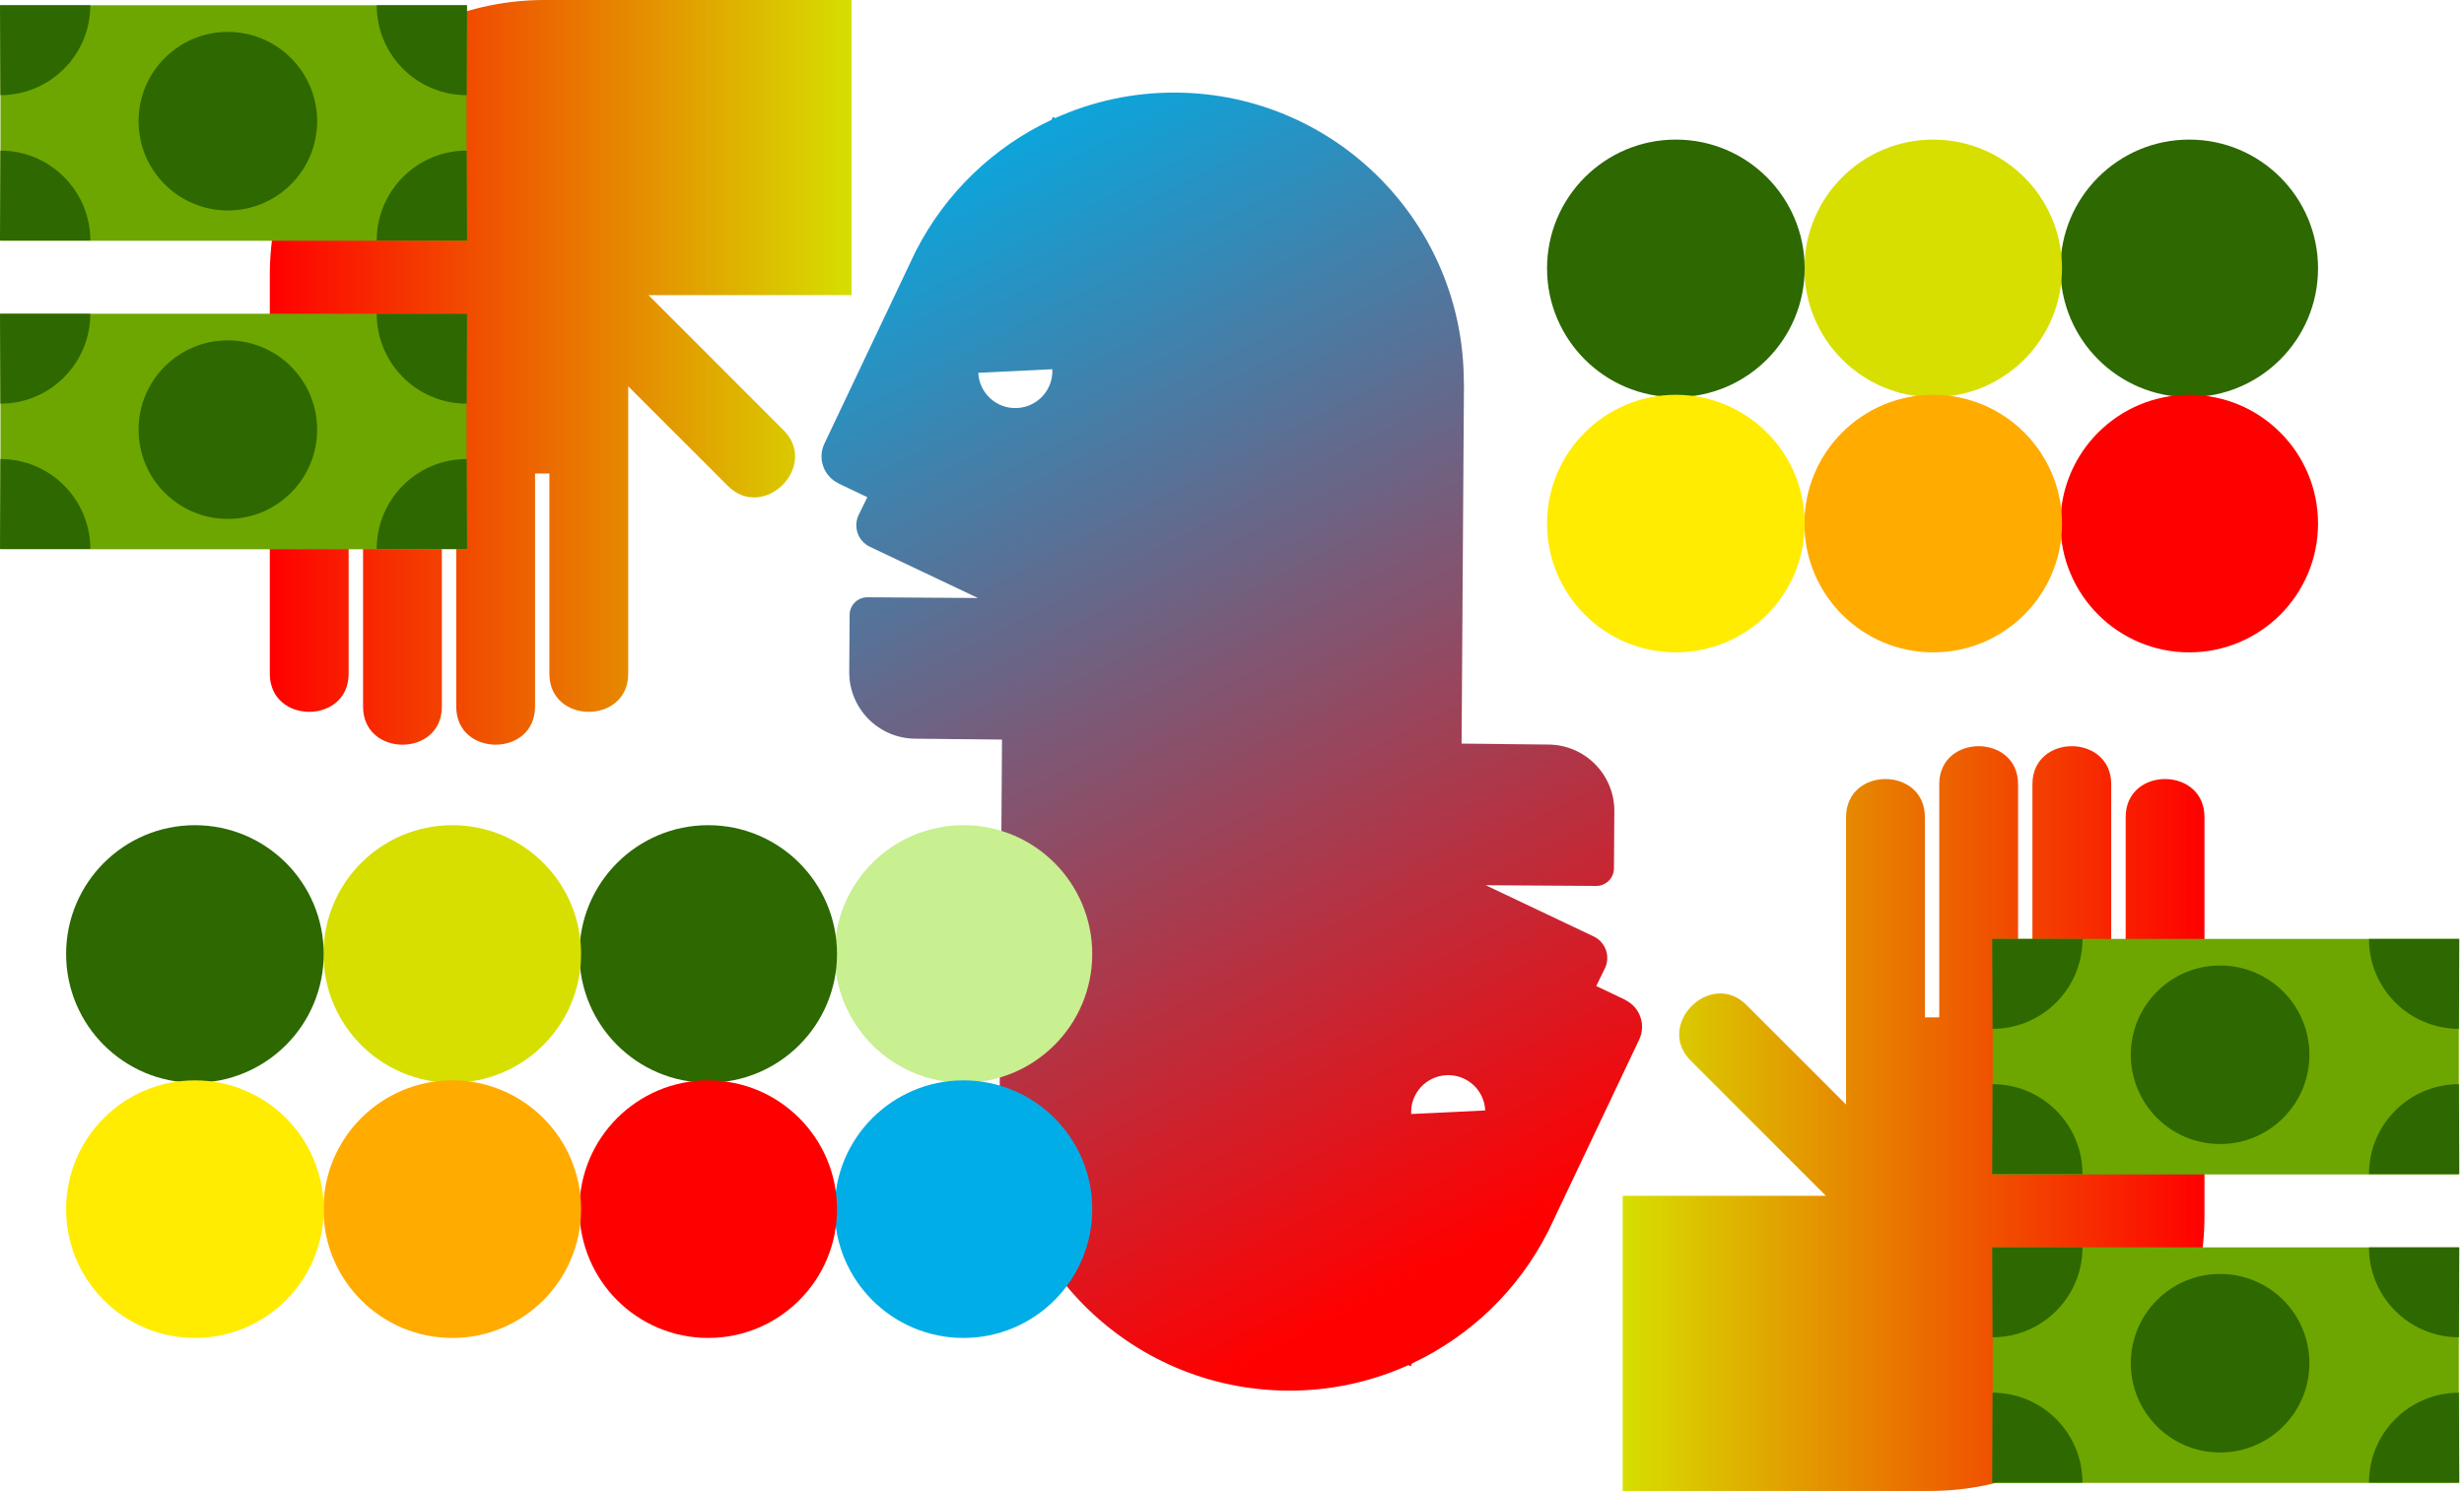 <svg width="361" height="219" viewBox="0 0 361 219" fill="none" xmlns="http://www.w3.org/2000/svg">
<path d="M311.431 119.726V149.073H309.315V114.913C309.315 107.483 297.77 107.471 297.77 114.913V149.073H295.665V114.913C295.665 107.483 284.119 107.471 284.119 114.913V149.073H282.015V119.726C282.015 112.296 270.469 112.285 270.469 119.726V161.851C265.609 156.991 260.737 152.119 255.877 147.259C250.622 142.004 242.448 150.166 247.715 155.421C254.308 162.014 260.9 168.606 267.504 175.211H237.739V218.463H282.701C304.944 218.463 322.977 200.43 322.977 178.187V119.726C322.977 112.296 311.431 112.285 311.431 119.726Z" fill="url(#paint0_linear_375_3175)"/>
<path d="M51.078 98.725V69.379H53.194V98.237C53.194 100.005 53.194 101.772 53.194 103.539C53.194 110.969 64.74 110.98 64.74 103.539V69.379H66.844V98.237C66.844 100.005 66.844 101.772 66.844 103.539C66.844 110.969 78.39 110.98 78.39 103.539V69.379H80.494V91.784C80.494 94.098 80.494 96.412 80.494 98.725C80.494 106.155 92.04 106.167 92.04 98.725V56.601C96.9 61.461 101.772 66.332 106.632 71.193C111.887 76.448 120.061 68.286 114.794 63.03C108.202 56.438 101.609 49.845 95.005 43.241H124.77V0H79.808C57.566 0 39.532 18.034 39.532 40.276V69.379C39.532 78.994 39.532 83.808 39.532 93.424V98.725C39.532 106.155 51.078 106.167 51.078 98.725Z" fill="url(#paint1_linear_375_3175)"/>
<path d="M122.829 70.831L127.073 72.854L125.794 75.47C124.968 77.214 125.712 79.296 127.456 80.121L143.269 87.621L127.084 87.516C125.654 87.516 124.491 88.655 124.48 90.085L124.422 98.445C124.387 103.817 128.712 108.2 134.095 108.235L195.033 108.886L214.136 109.131L214.485 56.146H214.462C214.543 32.764 195.696 13.719 172.302 13.568C165.988 13.521 160 14.87 154.606 17.3L154.257 17.137L154.059 17.556C145.502 21.567 138.49 28.346 134.2 36.752H134.188L120.782 65.006C119.748 67.18 120.678 69.784 122.852 70.819L122.829 70.831ZM143.316 54.623L154.175 54.1C154.326 57.099 152.013 59.646 149.013 59.785C146.013 59.936 143.467 57.623 143.327 54.623H143.316Z" fill="url(#paint2_linear_375_3175)"/>
<path d="M238.111 146.499L233.867 144.476L235.146 141.86C235.972 140.116 235.228 138.034 233.483 137.209L217.671 129.709L233.856 129.814C235.286 129.814 236.448 128.675 236.46 127.244L236.518 118.885C236.553 113.513 232.228 109.129 226.844 109.095L165.907 108.443L146.804 108.199L146.455 161.184H146.478C146.397 184.566 165.244 203.611 188.638 203.762C194.951 203.809 200.939 202.46 206.334 200.03L206.683 200.193L206.881 199.774C215.438 195.763 222.449 188.984 226.74 180.578H226.751L240.157 152.324C241.192 150.15 240.262 147.545 238.088 146.51L238.111 146.499ZM217.613 162.707L206.753 163.23C206.602 160.23 208.915 157.684 211.915 157.545C214.915 157.393 217.461 159.707 217.601 162.707H217.613Z" fill="url(#paint3_linear_375_3175)"/>
<path d="M141.153 158.652C151.575 158.652 160.024 150.203 160.024 139.781C160.024 129.359 151.575 120.91 141.153 120.91C130.731 120.91 122.282 129.359 122.282 139.781C122.282 150.203 130.731 158.652 141.153 158.652Z" fill="#C8EF90"/>
<path d="M141.153 196.042C151.575 196.042 160.024 187.594 160.024 177.172C160.024 166.75 151.575 158.301 141.153 158.301C130.731 158.301 122.282 166.75 122.282 177.172C122.282 187.594 130.731 196.042 141.153 196.042Z" fill="#00ADE6"/>
<path d="M103.76 158.652C114.182 158.652 122.631 150.203 122.631 139.781C122.631 129.359 114.182 120.91 103.76 120.91C93.338 120.91 84.889 129.359 84.889 139.781C84.889 150.203 93.338 158.652 103.76 158.652Z" fill="#2D6800"/>
<path d="M103.76 196.042C114.182 196.042 122.631 187.594 122.631 177.172C122.631 166.75 114.182 158.301 103.76 158.301C93.338 158.301 84.889 166.75 84.889 177.172C84.889 187.594 93.338 196.042 103.76 196.042Z" fill="#FF0000"/>
<path d="M66.263 158.652C76.685 158.652 85.134 150.203 85.134 139.781C85.134 129.359 76.685 120.91 66.263 120.91C55.841 120.91 47.392 129.359 47.392 139.781C47.392 150.203 55.841 158.652 66.263 158.652Z" fill="#D6DF00"/>
<path d="M66.263 196.042C76.685 196.042 85.134 187.594 85.134 177.172C85.134 166.75 76.685 158.301 66.263 158.301C55.841 158.301 47.392 166.75 47.392 177.172C47.392 187.594 55.841 196.042 66.263 196.042Z" fill="#FFAB00"/>
<path d="M28.556 158.652C38.978 158.652 47.427 150.203 47.427 139.781C47.427 129.359 38.978 120.91 28.556 120.91C18.134 120.91 9.686 129.359 9.686 139.781C9.686 150.203 18.134 158.652 28.556 158.652Z" fill="#2D6800"/>
<path d="M28.556 196.042C38.978 196.042 47.427 187.594 47.427 177.172C47.427 166.75 38.978 158.301 28.556 158.301C18.134 158.301 9.686 166.75 9.686 177.172C9.686 187.594 18.134 196.042 28.556 196.042Z" fill="#FFEC00"/>
<path d="M320.745 58.195C331.167 58.195 339.615 49.746 339.615 39.324C339.615 28.902 331.167 20.453 320.745 20.453C310.323 20.453 301.874 28.902 301.874 39.324C301.874 49.746 310.323 58.195 320.745 58.195Z" fill="#2D6800"/>
<path d="M320.745 95.589C331.167 95.589 339.615 87.14 339.615 76.718C339.615 66.296 331.167 57.848 320.745 57.848C310.323 57.848 301.874 66.296 301.874 76.718C301.874 87.14 310.323 95.589 320.745 95.589Z" fill="#FF0000"/>
<path d="M283.236 58.195C293.658 58.195 302.107 49.746 302.107 39.324C302.107 28.902 293.658 20.453 283.236 20.453C272.814 20.453 264.365 28.902 264.365 39.324C264.365 49.746 272.814 58.195 283.236 58.195Z" fill="#D6DF00"/>
<path d="M283.236 95.589C293.658 95.589 302.107 87.14 302.107 76.718C302.107 66.296 293.658 57.848 283.236 57.848C272.814 57.848 264.365 66.296 264.365 76.718C264.365 87.14 272.814 95.589 283.236 95.589Z" fill="#FFAB00"/>
<path d="M245.529 58.195C255.951 58.195 264.4 49.746 264.4 39.324C264.4 28.902 255.951 20.453 245.529 20.453C235.107 20.453 226.658 28.902 226.658 39.324C226.658 49.746 235.107 58.195 245.529 58.195Z" fill="#2D6800"/>
<path d="M245.529 95.589C255.951 95.589 264.4 87.14 264.4 76.718C264.4 66.296 255.951 57.848 245.529 57.848C235.107 57.848 226.658 66.296 226.658 76.718C226.658 87.14 235.107 95.589 245.529 95.589Z" fill="#FFEC00"/>
<path d="M68.356 0.77H0.07V35.279H68.356V0.77Z" fill="#6DA600"/>
<path d="M0.058 22.07C7.337 22.07 13.232 27.965 13.232 35.244H0L0.058 22.07Z" fill="#2D6800"/>
<path d="M0.058 13.943C7.337 13.943 13.232 8.048 13.232 0.77H0L0.058 13.943Z" fill="#2D6800"/>
<path d="M68.367 22.07C61.089 22.07 55.194 27.965 55.194 35.244H68.425L68.367 22.07Z" fill="#2D6800"/>
<path d="M68.367 13.943C61.089 13.943 55.194 8.048 55.194 0.77H68.425L68.367 13.943Z" fill="#2D6800"/>
<path d="M33.382 30.837C40.606 30.837 46.462 24.98 46.462 17.756C46.462 10.532 40.606 4.676 33.382 4.676C26.157 4.676 20.301 10.532 20.301 17.756C20.301 24.98 26.157 30.837 33.382 30.837Z" fill="#2D6800"/>
<path d="M68.356 45.973H0.07V80.482H68.356V45.973Z" fill="#6DA600"/>
<path d="M0.058 67.262C7.337 67.262 13.232 73.157 13.232 80.435H0L0.058 67.262Z" fill="#2D6800"/>
<path d="M0.058 59.146C7.337 59.146 13.232 53.251 13.232 45.973H0L0.058 59.146Z" fill="#2D6800"/>
<path d="M68.367 67.262C61.089 67.262 55.194 73.157 55.194 80.435H68.425L68.367 67.262Z" fill="#2D6800"/>
<path d="M68.367 59.146C61.089 59.146 55.194 53.251 55.194 45.973H68.425L68.367 59.146Z" fill="#2D6800"/>
<path d="M33.382 76.032C40.606 76.032 46.462 70.176 46.462 62.952C46.462 55.727 40.606 49.871 33.382 49.871C26.157 49.871 20.301 55.727 20.301 62.952C20.301 70.176 26.157 76.032 33.382 76.032Z" fill="#2D6800"/>
<path d="M360.242 137.574H291.956V172.083H360.242V137.574Z" fill="#6DA600"/>
<path d="M291.933 158.859C299.211 158.859 305.106 164.754 305.106 172.033H291.875L291.933 158.859Z" fill="#2D6800"/>
<path d="M291.933 150.748C299.211 150.748 305.106 144.853 305.106 137.574H291.875L291.933 150.748Z" fill="#2D6800"/>
<path d="M360.254 158.859C352.975 158.859 347.08 164.754 347.08 172.033H360.312L360.254 158.859Z" fill="#2D6800"/>
<path d="M360.254 150.748C352.975 150.748 347.08 144.853 347.08 137.574H360.312L360.254 150.748Z" fill="#2D6800"/>
<path d="M325.268 167.63C332.492 167.63 338.348 161.773 338.348 154.549C338.348 147.325 332.492 141.469 325.268 141.469C318.044 141.469 312.187 147.325 312.187 154.549C312.187 161.773 318.044 167.63 325.268 167.63Z" fill="#2D6800"/>
<path d="M360.242 182.77H291.956V217.279H360.242V182.77Z" fill="#6DA600"/>
<path d="M291.933 204.07C299.211 204.07 305.106 209.965 305.106 217.244H291.875L291.933 204.07Z" fill="#2D6800"/>
<path d="M291.933 195.943C299.211 195.943 305.106 190.048 305.106 182.77H291.875L291.933 195.943Z" fill="#2D6800"/>
<path d="M360.254 204.07C352.975 204.07 347.08 209.965 347.08 217.244H360.312L360.254 204.07Z" fill="#2D6800"/>
<path d="M360.254 195.943C352.975 195.943 347.08 190.048 347.08 182.77H360.312L360.254 195.943Z" fill="#2D6800"/>
<path d="M325.268 212.825C332.492 212.825 338.348 206.969 338.348 199.745C338.348 192.52 332.492 186.664 325.268 186.664C318.044 186.664 312.187 192.52 312.187 199.745C312.187 206.969 318.044 212.825 325.268 212.825Z" fill="#2D6800"/>
<defs>
<linearGradient id="paint0_linear_375_3175" x1="237.739" y1="163.897" x2="322.977" y2="163.897" gradientUnits="userSpaceOnUse">
<stop stop-color="#D6DF00"/>
<stop offset="1" stop-color="#FF0000"/>
</linearGradient>
<linearGradient id="paint1_linear_375_3175" x1="124.782" y1="54.554" x2="39.544" y2="54.554" gradientUnits="userSpaceOnUse">
<stop stop-color="#D6DF00"/>
<stop offset="1" stop-color="#FF0000"/>
</linearGradient>
<linearGradient id="paint2_linear_375_3175" x1="139.083" y1="15.068" x2="224.38" y2="178.614" gradientUnits="userSpaceOnUse">
<stop stop-color="#00ADE6"/>
<stop offset="1" stop-color="#FF0000"/>
</linearGradient>
<linearGradient id="paint3_linear_375_3175" x1="127.398" y1="21.159" x2="212.694" y2="184.705" gradientUnits="userSpaceOnUse">
<stop stop-color="#00ADE6"/>
<stop offset="1" stop-color="#FF0000"/>
</linearGradient>
</defs>
</svg>

